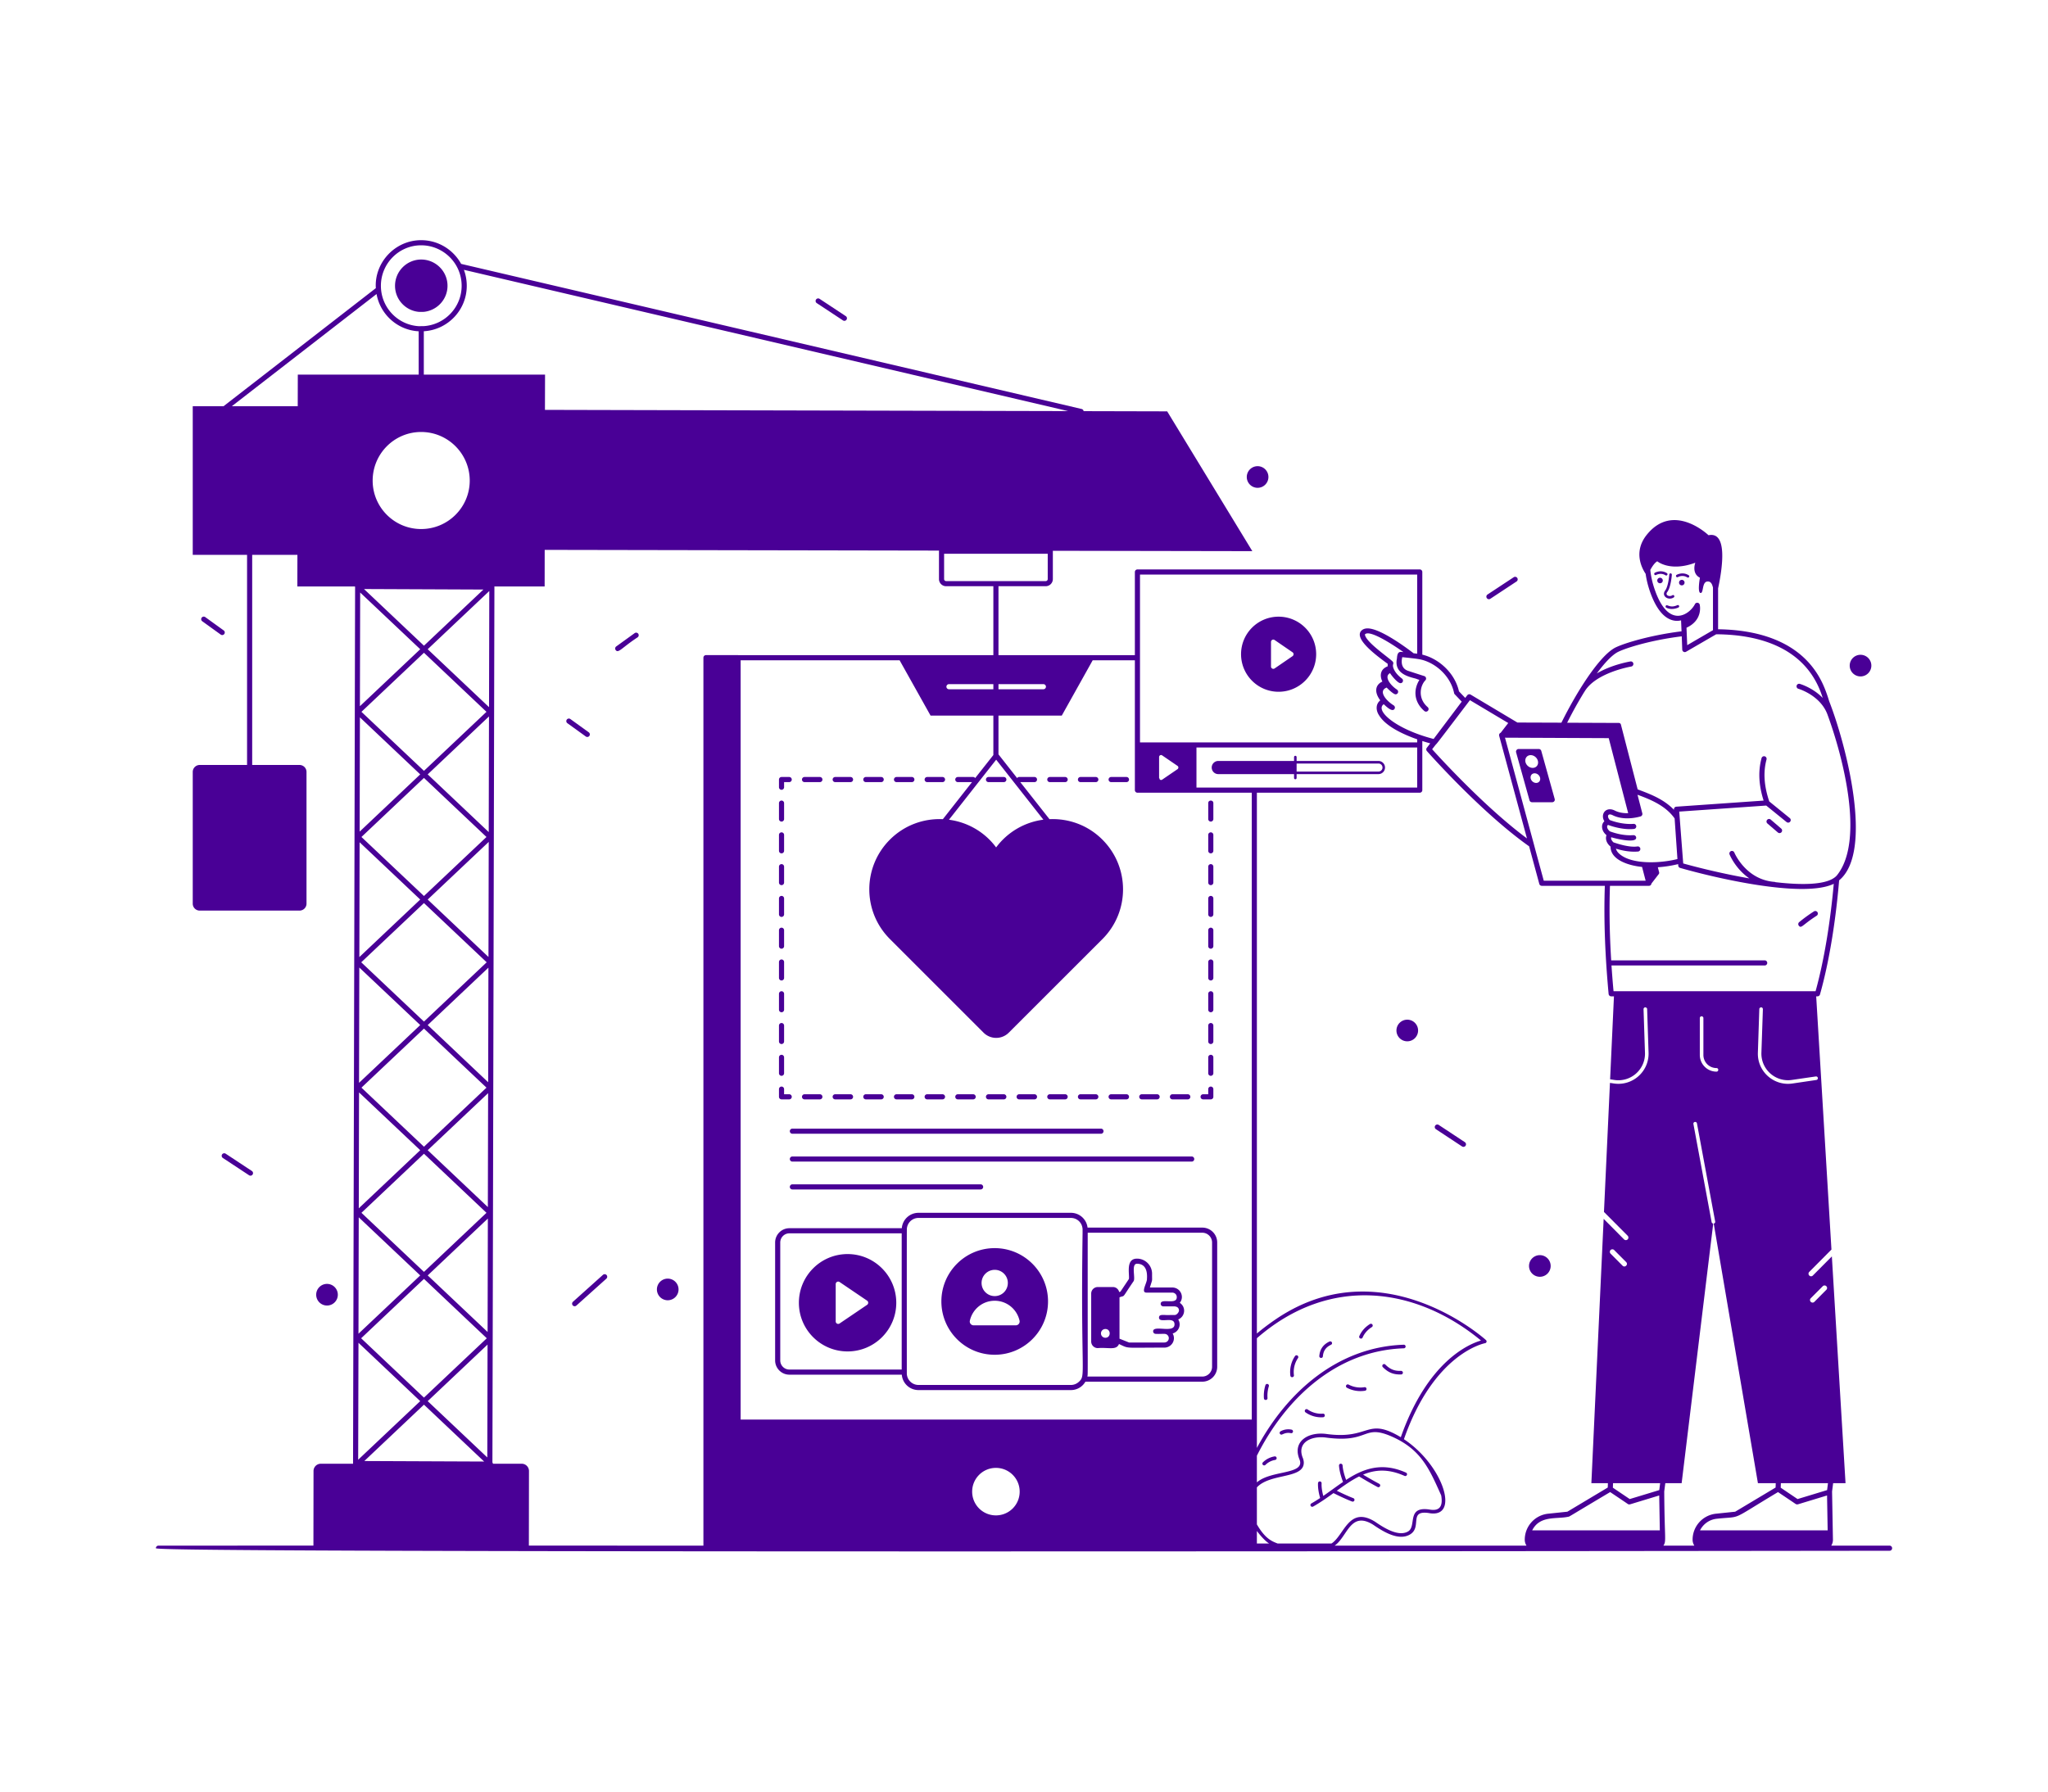 <svg xmlns="http://www.w3.org/2000/svg" viewBox="0 0 400 350" id="AppDevelopment"><path d="M264.081 293.335a.35.35 0 0 0 .254-.652c-.936-.364-2.008-.848-3.24-1.458 1.477-1.065 2.891-2.066 4.357-2.79 1.077.648 2.37 1.41 3.606 2.062a.35.35 0 0 0 .326-.62 70.616 70.616 0 0 1-3.16-1.795c2.362-.986 4.909-1.185 8.108.248a.35.35 0 0 0 .285-.639c-4.7-2.106-8.31-.803-11.704 1.418-.409-1.11-.637-2.042-.69-2.838a.36.36 0 0 0-.372-.326.35.35 0 0 0-.326.373c.06.89.31 1.917.767 3.14.007.018.025.026.034.043-1.387.946-2.608 1.873-3.872 2.739-.249-.933-.365-1.766-.329-2.466a.35.35 0 0 0-.7-.035c-.042.83.102 1.812.414 2.91-.558.367-1.126.727-1.715 1.059a.35.35 0 0 0 .344.61c1.416-.8 2.716-1.723 3.979-2.631 1.414.708 2.58 1.238 3.634 1.648zM267.563 258.665c-.955.6-1.652 1.39-2.07 2.35-.186.429.459.701.643.28.36-.828.966-1.514 1.8-2.038a.35.35 0 1 0-.373-.592zM259.651 262.085c-1.214.573-1.86 1.495-1.973 2.817-.04.462.657.524.697.059.09-1.067.592-1.78 1.575-2.244a.35.35 0 1 0-.299-.632zM258.373 276.17a4.616 4.616 0 0 1-2.987-.828.35.35 0 0 0-.406.57 5.324 5.324 0 0 0 3.448.956.349.349 0 0 0 .321-.376c-.014-.192-.157-.347-.376-.321zM266.496 270.999a4.938 4.938 0 0 1-3.096-.509.35.35 0 0 0-.326.62 5.61 5.61 0 0 0 3.528.58c.452-.067.363-.758-.106-.691zM273.648 267.812c-.921.016-1.908-.061-3.07-1.23a.35.35 0 0 0-.496.494c1.127 1.134 2.185 1.475 3.58 1.435.193-.003.346-.163.342-.356s-.201-.36-.356-.343zM252.942 264.909a5.536 5.536 0 0 0-.917 3.832c.063.465.756.363.694-.094a4.834 4.834 0 0 1 .8-3.342.35.35 0 0 0-.577-.396zM247.59 270.377a.35.35 0 0 0-.437.23 6.91 6.91 0 0 0-.293 2.56c.032.464.733.413.698-.051a6.338 6.338 0 0 1 .263-2.302.349.349 0 0 0-.23-.437zM252.268 279.293a3.123 3.123 0 0 0-2.155.321.35.35 0 0 0 .171.655c.21 0 .822-.513 1.835-.293a.341.341 0 0 0 .416-.267.35.35 0 0 0-.267-.416zM248.968 284.515a4.199 4.199 0 0 0-2.305 1.164.35.35 0 0 0 .494.497 3.493 3.493 0 0 1 1.918-.97.35.35 0 0 0-.107-.69zM236.483 197.75a.5.5 0 0 0 .5-.5v-3.104a.5.5 0 1 0-1 0v3.104a.5.5 0 0 0 .5.5zM236.483 203.958a.5.5 0 0 0 .5-.5v-3.104a.5.5 0 1 0-1 0v3.104a.5.5 0 0 0 .5.5zM236.483 166.709a.5.5 0 0 0 .5-.5v-3.105a.5.5 0 1 0-1 0v3.105a.5.5 0 0 0 .5.5zM236.483 191.542a.5.5 0 0 0 .5-.5v-3.105a.5.5 0 1 0-1 0v3.105a.5.5 0 0 0 .5.5zM236.483 179.125a.5.5 0 0 0 .5-.5v-3.104a.5.5 0 1 0-1 0v3.104a.5.5 0 0 0 .5.5zM236.483 160.5a.5.5 0 0 0 .5-.5v-3.104c0-.662-1-.661-1 0v3.105a.5.5 0 0 0 .5.5zM236.483 172.917a.5.5 0 0 0 .5-.5v-3.104a.5.5 0 1 0-1 0v3.104a.5.5 0 0 0 .5.5zM236.483 185.334a.5.5 0 0 0 .5-.5v-3.105a.5.5 0 1 0-1 0v3.105a.5.5 0 0 0 .5.5zM236.483 210.167a.5.5 0 0 0 .5-.5v-3.105a.5.5 0 1 0-1 0v3.105a.5.5 0 0 0 .5.5zM234.983 214.77h1.5a.5.5 0 0 0 .5-.5v-1.5a.5.5 0 1 0-1 0v1h-1a.5.5 0 1 0 0 1zM163.124 214.77h2.994a.5.5 0 1 0 0-1h-2.994a.5.5 0 1 0 0 1zM211.03 214.77h2.995a.5.5 0 1 0 0-1h-2.995a.5.5 0 1 0 0 1zM217.019 214.77h2.994a.5.5 0 1 0 0-1h-2.994a.5.5 0 1 0 0 1zM223.007 214.77H226a.5.5 0 1 0 0-1h-2.994a.5.5 0 1 0 0 1zM228.995 214.77h2.994a.5.5 0 1 0 0-1h-2.994a.5.5 0 1 0 0 1zM157.137 214.77h2.993a.5.5 0 1 0 0-1h-2.993a.5.5 0 1 0 0 1zM169.112 214.77h2.995a.5.5 0 1 0 0-1h-2.995a.5.5 0 1 0 0 1zM181.089 214.77h2.994a.5.5 0 1 0 0-1h-2.994a.5.5 0 1 0 0 1zM205.042 214.77h2.994a.5.5 0 1 0 0-1h-2.994a.5.5 0 1 0 0 1zM175.1 214.77h2.995a.5.5 0 1 0 0-1H175.1a.5.5 0 1 0 0 1zM187.077 214.77h2.994a.5.5 0 1 0 0-1h-2.994a.5.5 0 1 0 0 1zM199.054 214.77h2.994a.5.5 0 1 0 0-1h-2.994a.5.5 0 1 0 0 1zM193.066 214.77h2.994a.5.5 0 1 0 0-1h-2.994a.5.5 0 1 0 0 1zM152.643 214.77h1.5a.5.5 0 1 0 0-1h-1v-1a.5.5 0 1 0-1 0v1.5a.5.5 0 0 0 .5.5zM152.643 160.5a.5.5 0 0 0 .5-.5v-3.104a.5.5 0 1 0-1 0v3.105a.5.5 0 0 0 .5.5zM152.643 191.542a.5.5 0 0 0 .5-.5v-3.104a.5.5 0 1 0-1 0v3.104a.5.5 0 0 0 .5.5zM152.643 185.334a.5.5 0 0 0 .5-.5v-3.105a.5.5 0 1 0-1 0v3.105a.5.5 0 0 0 .5.5zM152.643 203.959a.5.5 0 0 0 .5-.5v-3.105a.5.5 0 1 0-1 0v3.105a.5.5 0 0 0 .5.5zM152.643 197.75a.5.5 0 0 0 .5-.5v-3.104a.5.5 0 1 0-1 0v3.104a.5.5 0 0 0 .5.5zM152.643 166.709a.5.5 0 0 0 .5-.5v-3.104a.5.5 0 1 0-1 0v3.104a.5.5 0 0 0 .5.5zM152.643 179.126a.5.5 0 0 0 .5-.5v-3.105a.5.5 0 1 0-1 0v3.105a.5.5 0 0 0 .5.5zM152.643 172.917a.5.5 0 0 0 .5-.5v-3.104a.5.5 0 1 0-1 0v3.104a.5.5 0 0 0 .5.5zM152.643 210.167a.5.5 0 0 0 .5-.5v-3.105a.5.5 0 1 0-1 0v3.105a.5.5 0 0 0 .5.5zM152.643 154.292a.5.5 0 0 0 .5-.5v-1h1a.5.5 0 1 0 0-1h-1.5a.5.5 0 0 0-.5.5v1.5a.5.5 0 0 0 .5.5zM208.037 151.792h-2.994a.5.5 0 1 0 0 1h2.994a.5.5 0 1 0 0-1zM157.137 152.792h2.994a.5.5 0 1 0 0-1h-2.994a.5.5 0 1 0 0 1zM211.031 151.792a.5.5 0 1 0 0 1h2.994a.5.5 0 1 0 0-1h-2.994zM163.125 152.792h2.994a.5.5 0 1 0 0-1h-2.994a.5.5 0 1 0 0 1zM192.566 152.292a.5.5 0 0 0 .5.5h2.995a.5.5 0 1 0 0-1h-2.995a.5.5 0 0 0-.5.5zM169.113 152.792h2.995a.5.5 0 1 0 0-1h-2.995a.5.5 0 1 0 0 1zM181.09 152.792h2.994a.5.5 0 1 0 0-1h-2.994a.5.5 0 1 0 0 1zM217.02 152.792h2.994a.5.5 0 1 0 0-1h-2.994a.5.5 0 1 0 0 1zM175.102 152.792h2.994a.5.5 0 1 0 0-1h-2.994a.5.5 0 1 0 0 1zM234.823 239.821h-22.41a3.27 3.27 0 0 0-3.25-2.89h-29.77a3.27 3.27 0 0 0-3.26 3.01h-21.96c-1.53 0-2.78 1.25-2.78 2.79v23.04c0 1.53 1.25 2.78 2.78 2.78h21.96a3.263 3.263 0 0 0 3.26 3.01h29.77c1.21 0 2.27-.66 2.83-1.64h22.83c1.61 0 2.91-1.31 2.91-2.91v-24.28c0-1.61-1.3-2.91-2.91-2.91zm-82.43 25.95v-23.04c0-.99.8-1.79 1.78-1.79h21.94v26.61h-21.94c-.98 0-1.78-.8-1.78-1.78zm56.77 4.79h-29.77a2.282 2.282 0 0 1-2.28-2.28c-.011-29.697-.002-28.141.02-28.34a2.274 2.274 0 0 1 2.26-2.01h29.77c1.13 0 2.06.82 2.24 1.89.06.256.034.447.04 1-.397 27.942.694 27.802-.7 29.1-.41.39-.96.64-1.58.64zm27.57-3.55c0 1.05-.86 1.91-1.91 1.91h-22.45c.128-.536.05.983.07-28.1h22.38c1.05 0 1.91.86 1.91 1.91v24.28z" fill="#490096" class="color000000 svgShape"></path><path d="M230.427 254.52c.972-1.206.112-3-1.482-3h-4.356c.554-1.837.41-.96.425-2.691a2.949 2.949 0 0 0-2.946-2.946c-2.267 0-1.418 3.071-1.58 3.977l-1.654 2.473-.242.078c-.139-.56-.624-.98-1.219-.98h-2.97c-.7 0-1.28.57-1.28 1.28v9.37c0 .7.58 1.28 1.28 1.28 2.12-.179 3.618.491 4.152-.799 2.053.957.91.692 8.838.705 1.47 0 2.348-1.537 1.642-2.763 1.21-.352 1.728-1.715 1.084-2.742 1.341-.541 1.604-2.395.308-3.243zm-14.534 6.821c-.48 0-.86-.38-.86-.86 0-.47.38-.85.86-.85 1.131 0 1.12 1.71 0 1.71zm13.537-4.447h-.845c-1.042.104-2.217-.3-2.217.5 0 1.256 3.08-.402 3.029 1.368-.05 1.778-4.176.01-4.176 1.318a.5.5 0 0 0 .5.5c1.47.07 1.94-.18 2.351.287.473.538.107 1.4-.68 1.4h-6.875l-1.864-.743v-8.083c1.222-.494.259.488 2.75-3.15.407-.6-.517-3.408.665-3.408 2.401 0 1.904 2.954 1.946 3.102-.165.957-1.168 2.535-.102 2.535h5.033c.443 0 .83.322.882.732.234 1.846-3.132.23-3.132 1.454a.5.5 0 0 0 .5.5h1.796c.1.029 1.254-.177 1.282.818.006.233-.368.87-.843.87zM165.543 244.991c-5.25 0-9.51 4.26-9.51 9.52 0 5.25 4.26 9.5 9.51 9.5s9.51-4.25 9.51-9.5c0-5.26-4.26-9.52-9.51-9.52zm3.81 9.92-5.37 3.64a.487.487 0 0 1-.76-.41v-7.28c0-.4.44-.63.76-.41l5.37 3.64c.29.2.29.62 0 .82zM194.273 243.831c-5.75 0-10.41 4.66-10.41 10.41 0 5.76 4.66 10.42 10.41 10.42s10.42-4.66 10.42-10.42c0-5.75-4.67-10.41-10.42-10.41zm.01 4.24c1.42 0 2.56 1.15 2.56 2.56 0 1.43-1.14 2.57-2.56 2.57s-2.57-1.14-2.57-2.57c0-1.41 1.15-2.56 2.57-2.56zm4.12 10.84h-8.25c-.47 0-.83-.44-.73-.9.5-2.23 2.47-3.9 4.85-3.9 2.39 0 4.36 1.67 4.86 3.9.1.46-.26.9-.73.9zM154.263 220.986a.5.5 0 0 0 .5.5h60.27a.5.5 0 1 0 0-1h-60.27a.5.5 0 0 0-.5.5zM154.263 226.427a.5.5 0 0 0 .5.5h77.99a.5.5 0 1 0 0-1h-77.99a.5.5 0 0 0-.5.5zM191.527 232.369a.5.5 0 1 0 0-1h-36.764a.5.5 0 1 0 0 1h36.764zM82.265 50.701c-2.81 0-5.11 2.3-5.11 5.13 0 2.67 2.04 4.84 4.62 5.09.937.032.898-.01 1 0 2.59-.26 4.63-2.43 4.63-5.09 0-2.83-2.31-5.13-5.14-5.13z" fill="#490096" class="color000000 svgShape"></path><path d="M369.055 301.951h-11.39c.22-.35.34-.76.33-1.18l-.17-9.4.21-1.62h2.42l-2.67-44.3-3.71 3.73c-.19.2-.51.2-.7 0-.2-.19-.2-.51-.01-.7l4.34-4.37-2.98-49.47h.25c.23 0 .42-.15.49-.37 1.75-6.18 3.05-14.09 3.74-22.29 6.83-5.62 1.32-26.66-1.95-35.01-.26-.88-.55-1.7-.86-2.47-3.38-8.43-11.68-11.45-20.83-11.57v-7.98c.85-3.97 1.91-11.18-1.87-10.39 0 0-6.83-6.59-12.05-.1-2.64 3.27-1.03 6.45-.23 7.64.15 1.1.43 2.25.84 3.45 1 2.86 2.28 4.68 3.8 5.39.92.44 1.73.38 2.28.25 0 .11.09 2.14.09 2.14-6.65.82-12.13 2.62-13.27 3.37-2.94 1.82-7.07 8.18-10.19 14.48l-8.6-.03-9.14-5.46a.511.511 0 0 0-.65.13l-.4.52-1.22-1.28c-.83-3.69-4.05-6.44-7.16-7.17v-16.15c0-.27-.22-.5-.5-.5h-55.14c-.27 0-.5.23-.5.5v16.25h-26.64v-13.47h9.23a1.4 1.4 0 0 0 1.39-1.39v-5.45c0-.03-.02-.05-.02-.08l38.98.07-16.63-27.31-16.32-.04a.503.503 0 0 0-.37-.42l-121.21-28.35c-1.52-2.76-4.45-4.63-7.81-4.63-5.18 0-9.17 4.47-8.85 9.36v.01l-29.75 23.07h-6.01v29.03h10.61v41.05h-9.25c-.75 0-1.36.61-1.36 1.36v25.73c0 .75.61 1.36 1.36 1.36h19.49c.76 0 1.37-.61 1.37-1.36v-25.73c0-.75-.61-1.36-1.37-1.36h-9.24v-41.05h8.833l-.013 6.18h11.26c0 .04.01.07.02.11l-.4 171.23c0 .01.01.03.01.04h-6.31c-.78 0-1.42.63-1.42 1.42l-.02 14.57c-24.58.01-29.37.01-30.14.01h-.13c-.28 0-.5.23-.5.5 0 .29 11.7.89 338.61.5.28 0 .5-.22.5-.5 0-.27-.22-.5-.5-.5zm-15.39-48.33 2.34-2.35c.19-.2.51-.2.7 0 .2.19.2.51 0 .7l-2.33 2.35c-.2.2-.51.2-.71 0-.2-.19-.2-.51 0-.7zm1.38-43.03c.03.19-.1.36-.29.39l-4.68.69c-3.63.53-6.87-2.35-6.74-6.03l.28-8.52c0-.19.17-.31.36-.33.19 0 .34.16.34.36l-.29 8.51c-.1 3.25 2.76 5.78 5.95 5.31l4.68-.68c.2-.02.37.11.39.3zm-.44-16.95h-39.46c-.16-1.71-.29-3.38-.4-5.03h29.92c.28 0 .5-.22.5-.5 0-.27-.22-.5-.5-.5h-29.98c-.32-5.15-.4-9.98-.24-14.56h7.61c.25 0 .45-.16.49-.44l1.43-1.85c.08-.11.11-.24.07-.37l-.25-.97c1.29-.08 2.63-.29 3.97-.61l.02.3c.02.21.16.38.36.44 6.47 1.86 23.94 6.02 30.01 3.11-.69 7.7-1.92 15.1-3.55 20.98zm-19.36 15.01c.47 0 .47.7 0 .7-1.79 0-3.25-1.46-3.25-3.26v-7.2c0-.2.15-.35.35-.35.19 0 .35.15.35.35v7.2c0 1.41 1.14 2.56 2.55 2.56zm-15.38-43.3c-1.55.26-3.84-.49-4.7-.78-.01 0-.02-.01-.03-.01-.28-.25-.57-.68-.44-1 .89.28 5 1.27 4.87.04a.5.5 0 0 0-.45-.44c-.15-.05-1.84.29-4.68-.75h-.01c-.68-.57-.61-1.16-.34-1.25h.01c1.45.53 3.36.95 5.02.78a.498.498 0 1 0-.1-.99c-1.59.11-3.28-.25-4.58-.74h-.01c-.59-.61-.48-1.44.52-.97 1.63.83 3.75.75 5.49.25.25-.08.39-.34.33-.6l-.94-3.63c2.76 1 5.55 2.21 7.25 4.63l.55 7.93c-3.37.85-8.92 1.11-11.32-1-.37-.32-.6-.66-.69-1.03 1.37.43 2.88.68 4.32.56h.02a.503.503 0 0 0-.09-1zm3.34-50.13c-.48-1.37-.76-2.66-.88-3.88.36-.67.85-1.4 1.36-1.69 0 0 2.48 2.12 7.43.28 0 0-.79 2.08.9 2.93 0 0-.54 2.96.14 2.98.61.03.23-2.16 1.32-2.24.78-.07.96.7 1.09 1.18v8.33c-.1.06-4.69 2.72-5.03 2.93-.01-.1-.14-3.41-.14-3.41 3.3-1.52 2.59-4.48 2.58-4.51a.5.5 0 0 0-.93-.1c-.98 1.94-5.11 5.06-7.84-2.8zm-13.76 19.93h.01c2.16-3.75 9.08-4.93 9.15-4.94.27-.05.45-.31.41-.58a.496.496 0 0 0-.57-.41c-.21.03-3.66.62-6.57 2.34 1.43-1.93 2.76-3.36 3.82-4.02 1.1-.72 6.36-2.45 12.77-3.23l.1 2.6c.02.39.44.6.75.41l5.88-3.41c8.75.05 16.98 2.78 20.28 10.96.19.47.36.96.53 1.48-1.92-1.99-4.34-2.71-4.48-2.75a.501.501 0 0 0-.62.34c-.07.27.08.55.35.62.04.01 4.28 1.26 5.67 5.02 3.03 8.25 7.26 24.5 1.93 31.32-.16.21-.36.4-.6.57-1.97 1.41-6.45 1.45-11.47.87a.667.667 0 0 0-.2-.06c-5.61-.41-7.83-5.68-7.85-5.73a.505.505 0 0 0-.65-.28c-.26.11-.38.4-.28.65.07.17 1.19 2.84 3.87 4.68-4.99-.87-9.89-2.07-12.92-2.92-.06-.71-.59-7.64-.78-10.13l16.99-1.18 3.97 3.22c.21.17.53.15.7-.07.18-.21.15-.53-.07-.7l-4.01-3.26c-1.02-3.04-1.2-5.72-.53-8.19a.508.508 0 0 0-.36-.62.504.504 0 0 0-.61.35c-.69 2.54-.56 5.26.4 8.3l-17.05 1.19c-.28.02-.48.26-.46.53v.08c-1.98-2.06-4.55-3.05-7.09-3.99l-3.27-12.66a.427.427 0 0 0-.41-.32l-10.09-.04c1.07-2.14 2.22-4.19 3.36-6.04zm4.76 9.05 3.8 14.66c-.82.02-1.76-.08-2.61-.51-1.72-.87-2.89.67-2.04 2.1-.62.5-.7 1.75.36 2.66.02.02.03.04.05.05-.29.83.1 1.66.8 2.23-.03 2.59 3.52 3.71 6.15 3.97l.7 2.69h-19.9l-1.59-5.85-.39-1.47-5.59-20.62 20.26.09zm-27.11-7.42 7.49 4.47c-.02.02-.04.03-.05.05l-1.43 1.85c-.08.03-.16.08-.21.16-.1.12-.13.28-.09.43l5.43 20.05c-8.09-6-16.86-15.58-18.52-17.42 2.21-2.87-2.05 2.84 7.38-9.59zm-3.09-1.38c.02.09.06.18.13.24l1.36 1.43c-.08.1-5.18 6.87-5.49 7.29-7.42-1.92-11.53-5.57-9.74-6.79.58.55 1.68 1.59 2.1.92.15-.23.07-.54-.16-.69-1.55-.96-3.07-2.85-1.37-3.48.28.3 1.33 1.32 1.74 1.32.16 0 .32-.08.41-.22.16-.23.09-.54-.14-.7-1.37-.91-2.56-2.58-1.35-3.22.29.49 1.49 1.96 2.03 1.96.15 0 .3-.06.4-.19.16-.22.12-.54-.1-.7-.76-.58-1.46-1.31-1.73-2.23-.14-.59.15-.64-.01-.98-.1-.43-5.38-3.85-5.5-5.42.94-1.12 6.33 2.6 7.52 3.45l-.39-.04c-.97-.1-.8 1.16-.92 1.52-.48 3.21 3.43 3.48 4 3.81l.43.14c-1.28 2.08-.97 4.42.97 6.08.2.18.51.16.7-.05.18-.21.16-.53-.05-.71-2-1.72-1.48-4.21-.43-5.26.23-.27.1-.7-.23-.8-.1-.03-3.12-1.01-3.12-1.01-1.82-.58-1.18-2.58-1.19-2.69.1.01 2.81.29 2.92.34 3.16.38 6.47 3.1 7.21 6.68zm-61.35-23.16h54.14v15.46l-.7-.08c-1.7-1.3-6.87-5.1-9.23-4.85-.46.05-.82.23-1.07.55-1.24 1.65 3.27 4.91 5.25 6.37-.02.16-.02.32 0 .47-.62.24-1.05.61-1.24 1.12-.27.73 0 1.48.19 1.87-1.22.53-1.76 1.86-.41 3.67-.94.73-.85 2-.26 2.88 1.29 2.19 4.79 3.79 7.47 4.73v.6h-54.14v-32.79zm31.17 172.91c1.12 2.97-5.58 2.01-8.34 4.44v-5.21c5.6-11.16 15.52-20.54 28.71-20.98.19-.01.35-.17.34-.36s-.15-.34-.36-.34c-13 .44-22.89 9.34-28.69 20.16v-21.43c14.23-12.41 31.1-10.01 43.77.45-2.41.7-10.45 4.1-15.66 18.89-6.74-4.02-5.97.5-14.42-.62-3.63-.53-6.85 1.42-5.35 5zm-20.14-131.29v-7.83h43.11v7.83h-43.11zm-3.7-3.6-3 2.05c-.17.12-.37.07-.49-.07a.47.47 0 0 0-.11-.26v-4.09c0-.31.35-.5.6-.32l3 2.05c.22.15.22.48 0 .64zm-26.2-16.61c.27 0 .5.22.5.5s-.23.5-.5.5h-8.77v-1h8.77zm.85-20.52c0 .21-.18.39-.39.39h-19.46c-.21 0-.39-.18-.39-.39v-4.95h20.24v4.95zm-10.07 35.28 9.22 11.72a13.69 13.69 0 0 0-9.23 5.42c-2.05-2.8-5.33-4.9-9.21-5.41l9.22-11.73zm-.55-13.76h-8.67c-.27 0-.5-.22-.5-.5s.23-.5.5-.5h8.67v1zm14.61-54.34-102.19-.24.02-6.89h-23.68v-8.47c4.67-.27 8.39-4.14 8.39-8.88 0-1.09-.2-2.15-.56-3.12l118.02 27.6zm-125.82 169.53 12.27 11.6-12.27 11.59-12.27-11.59 12.27-11.6zm-12.79 10.71.05-22.74 12.01 11.35-12.06 11.39zm.58-23.62 12.21-11.54 12.21 11.54-12.21 11.54-12.21-11.54zm-.52-.88.05-22.64 11.95 11.29-12 11.35zm.52-23.57 12.21-11.54 12.21 11.54-12.21 11.54-12.21-11.54zm-.47-.94.05-22.53 11.9 11.24-11.95 11.29zm.43-23.55 12.25-11.57 12.25 11.57-12.25 11.58-12.25-11.58zm-.37-1.02.05-22.43 11.84 11.19-11.89 11.24zm.41-23.46 12.21-11.54 12.21 11.54-12.21 11.53-12.21-11.53zm-.35-1.05.05-22.32 11.78 11.14-11.83 11.18zm.35-23.4 12.21-11.54 12.21 11.54-12.21 11.53-12.21-11.53zm-.3-1.1.05-22.21 11.73 11.08-11.78 11.13zm.8-22.89 23.32.1-11.61 10.97-11.71-11.07zm1.69-21.18c0-5.24 4.23-9.5 9.47-9.5s9.49 4.26 9.49 9.5c0 5.21-4.25 9.46-9.49 9.46s-9.47-4.25-9.47-9.46zm9.47-45.97c4.32 0 7.91 3.51 7.91 7.91 0 4.19-3.27 7.61-7.39 7.88l-1 .01c-4.1-.25-7.38-3.67-7.38-7.89 0-4.34 3.5-7.91 7.86-7.91zm-24.09 25.26-.014 6.18H45.275l28.27-21.92c.72 4 4.11 7.06 8.23 7.28v8.46h-23.61zm11.85 189.14 12.06 11.4-12.12 11.45.06-22.85zm1.14 23.1 11.65-11.01 11.75 11.11-23.4-.1zm24.02-.7-11.64-11 11.69-11.05-.05 22.05zm.06-24.51-11.7-11.05 11.75-11.11-.05 22.16zm.05-24.4-11.75-11.11 11.8-11.15-.05 22.26zm.06-24.39-11.81-11.17 11.86-11.21-.05 22.38zm.06-24.47-11.87-11.22 11.92-11.26-.05 22.48zm.05-24.4-11.92-11.27 11.97-11.32-.05 22.59zm.06-24.4-11.98-11.32 12.03-11.37-.05 22.69zm48.63-10.17h-6.25c-.29 0-.51.23-.51.51v173.46c-.25 0-4.94 0-34.09-.01l.02-14.57c0-.78-.63-1.42-1.42-1.42h-5.62a.523.523 0 0 0-.1-.26c.09-37.33.3-133.07.39-171.01 0-.04-.01-.07-.02-.11h9.83l.01-7.15 77.03.14c-.01.04-.02.08-.02.12v5.45c0 .76.62 1.39 1.39 1.39h9.23v13.47h-49.83c-.02 0-.03-.01-.04-.01zm50.37 168.06a4.63 4.63 0 0 1-4.64-4.64c0-2.56 2.07-4.64 4.64-4.64s4.64 2.08 4.64 4.64a4.63 4.63 0 0 1-4.64 4.64zm49.97-18.72h-99.83v-148.33h31.05l6.05 10.81h12.26v7.7l-3.55 4.5a.497.497 0 0 0-.39-.21h-3c-.27 0-.5.22-.5.5s.23.5.5.5h2.77l-5.69 7.24c-3.73-.17-7.5 1.15-10.35 4-5.36 5.36-5.36 14.06.01 19.42l18.28 18.28a3.483 3.483 0 0 0 4.94 0l18.28-18.27c5.37-5.37 5.37-14.07 0-19.43-2.84-2.85-6.62-4.17-10.34-4l-5.7-7.24h2.77c.28 0 .5-.22.5-.5s-.22-.5-.5-.5h-2.99c-.17 0-.31.09-.4.21l-3.64-4.63v-7.57h12.36l6.04-10.81h8.24v25.37c0 .27.23.5.5.5h22.33v122.46zm1 24.22v-2.46c.54.75 1.67 2.04 2.4 2.46h-2.4zm14.56 0h-10.5c-1.14-.45-2.43-.93-4.06-3.74v-7.23c2.59-2.79 9.01-1.64 9.16-4.73.01-.29-.04-.61-.16-.95-1.31-3.09 1.64-4.47 4.59-4.04 8.26 1.09 7.11-2.54 12.39-.37 6.02 2.52 7.64 6.34 10.02 11.66.36 2.08-.26 3.14-2.33 2.75-4.53-.66-2.39 3.3-4.16 4.3-1.88 1.06-4.66-.69-6.44-1.92-5.13-3.17-6.02 2.7-8.51 4.27zm38.1.41h-37.47c2.5-1.74 3.05-6.84 7.5-4.1 2.07 1.43 4.97 3.18 7.16 1.95 2.52-1.42-.31-4.8 3.71-4.22 6.21 1.19 2.89-9.31-4.84-14.42 5.9-16.89 15.75-18.74 15.85-18.76.28-.04.4-.4.18-.6-.14-.14-10.54-9.49-24.1-9.49-5.29 0-11.05 1.42-16.88 5.36-1.37.93-2.62 1.87-3.77 2.84v-105.65h31.81c.28 0 .5-.23.5-.5v-9.6c.61.2 1.14.35 1.55.46l-.67.87c-.15.19-.14.46.02.64.59.67 10.77 12.11 19.96 18.6l1.99 7.35c.06.22.26.37.49.37h12.31c-.25 6.98.1 14.22.74 21.14.03.25.24.45.5.45h.54l-.75 16.22c.01 0 .02-.01.03-.01l.84.13c3.2.46 6.05-2.08 5.94-5.32l-.28-8.51c0-.2.15-.36.34-.36.17.01.36.14.36.33l.28 8.52c.12 3.65-3.08 6.55-6.74 6.03l-.8-.12-1.17 25.21 4.63 4.65c.19.2.19.52 0 .71-.2.2-.52.19-.71 0l-3.98-4.01-2.4 51.64h3.23l-.03.85-7.89 4.72-3.73.39a5.104 5.104 0 0 0-4.59 5.1c0 .42.13.81.34 1.14zm18.76-54.69-2.34-2.35a.513.513 0 0 1 0-.71c.2-.19.52-.19.71.01l2.34 2.35c.46.47-.25 1.17-.71.7zm-17.65 51.7c1.5-2.97 4.76-2.14 7.08-2.66.21-.02-.23.17 8.15-4.81.1.06 3.25 2.18 3.46 2.33.18.12.33.06.43.06l5.69-1.73.12 6.81h-24.93zm24.82-7.86c-.1.03-5.42 1.65-5.77 1.75-.1-.07-3.09-2.08-3.29-2.22l.03-.88h9.2l-.17 1.35zm6.85 10.85h-6.04c.61-.95.22-1 .16-10.58l.21-1.62h3.19l6.17-50.72c-.15-.02-.28-.12-.31-.27l-3.56-19.18c-.04-.19.09-.37.28-.4.2-.04.37.09.41.27l3.56 19.18a.35.35 0 0 1-.28.41l8.63 50.71h3.48l-.03.85-7.89 4.72-3.73.39a5.104 5.104 0 0 0-4.59 5.1c0 .42.13.81.34 1.14zm1.11-2.99c.62-1.22 1.8-2.1 3.25-2.26 5.23-.57 2.26.6 11.98-5.21.1.06 3.25 2.18 3.46 2.33.12.07.29.09.4.06h.03l5.69-1.73.12 6.81h-24.93zm24.82-7.86c-.1.03-5.42 1.65-5.77 1.75-.1-.07-3.09-2.08-3.29-2.22l.03-.88h9.2l-.17 1.35z" fill="#490096" class="color000000 svgShape"></path><path d="M351.338 180.85c.505.608.696-.18 3.48-1.956a.5.5 0 1 0-.537-.844 28.966 28.966 0 0 0-2.876 2.095.5.5 0 0 0-.067.704zM345.848 160.113a.5.5 0 0 0-.653.758l2.046 1.759a.5.5 0 1 0 .653-.758l-2.046-1.759zM303.573 156.521c.09-.12.12-.28.08-.43l-2.62-9.39a.513.513 0 0 0-.49-.38h-3.93a.47.47 0 0 0-.41.21.49.49 0 0 0-.09.44l2.62 9.38c.06.22.26.37.49.37h3.94c.15 0 .31-.07.41-.2zm-5.65-7.75c-.1-.69.36-1.25 1.04-1.25s1.33.56 1.43 1.25c.11.68-.36 1.24-1.04 1.24-.69 0-1.32-.56-1.43-1.24zm2.11 4.18c-.52 0-1-.42-1.08-.93-.08-.53.26-.95.78-.95s1 .42 1.08.95c.08.51-.27.93-.78.93zM326.91 116.705a.25.25 0 0 0-.282-.414c-.538.368-1.481.008-.991-.64.715-.934.888-3.273.895-3.373a.25.25 0 0 0-.231-.267c-.136-.029-.257.093-.267.232-.046.634-.276 2.427-.795 3.105-.84 1.103.643 2.053 1.67 1.357zM327.465 112.303a.25.25 0 0 0 .25.433c.037-.021.924-.513 1.835.062.12.075.274.036.345-.078a.25.25 0 0 0-.078-.344c-1.171-.74-2.303-.1-2.352-.073zM328.47 113.278a.537.537 0 0 0-.53.547.53.53 0 0 0 .548.529.537.537 0 0 0 .529-.547.543.543 0 0 0-.547-.53zM325.297 112.388a.25.25 0 1 0 .268-.422c-1.171-.742-2.306-.1-2.353-.073a.248.248 0 0 0-.09.341c.068.12.223.161.34.09.009-.003.916-.517 1.835.064zM324.216 112.868a.537.537 0 0 0-.529.547.53.53 0 0 0 .548.53.537.537 0 0 0 .529-.548.543.543 0 0 0-.548-.53zM327.608 118.223c-1.504.686-2.01-.31-2.266.138a.25.25 0 0 0 .09.342c.541.31 1.47.39 2.384-.025.125-.056.181-.205.124-.33s-.21-.183-.332-.125zM252.744 151.984a.25.25 0 0 0 .5 0v-.755h16.031a1.286 1.286 0 0 0 0-2.57h-16.03v-.757a.25.25 0 0 0-.5 0v.757h-14.847a1.286 1.286 0 0 0 0 2.57h14.846v.755zm16.531-2.825a.786.786 0 0 1 0 1.57h-16.03v-1.57h16.03zM249.723 135.141c4.05 0 7.34-3.29 7.34-7.34s-3.29-7.33-7.34-7.33-7.33 3.28-7.33 7.33c0 4.05 3.28 7.34 7.33 7.34zm-1.48-9.74c0-.36.4-.58.71-.37l3.5 2.4c.26.18.26.56 0 .75l-3.5 2.4c-.3.21-.71-.01-.71-.37v-4.81zM245.626 95.298a2.113 2.113 0 1 0-.002-4.226 2.113 2.113 0 0 0 .002 4.226zM274.856 199.202a2.113 2.113 0 1 0 .003 4.226 2.113 2.113 0 0 0-.003-4.226zM291.1 116.964l5.086-3.356a.5.5 0 1 0-.551-.834l-5.086 3.356a.5.5 0 1 0 .55.834zM363.386 132.145a2.113 2.113 0 1 0-.002-4.226 2.113 2.113 0 0 0 .002 4.226zM286.106 223.13l-5.086-3.356a.5.5 0 1 0-.55.834l5.085 3.356a.498.498 0 1 0 .55-.834zM300.799 245.202a2.113 2.113 0 1 0-.003 4.225 2.113 2.113 0 0 0 .003-4.225zM111.866 255.017a.5.5 0 0 0 .706.038l5.866-5.265a.5.5 0 0 0-.668-.744l-5.866 5.265a.5.5 0 0 0-.038.706zM130.417 254.015a2.113 2.113 0 1 0-.002-4.226 2.113 2.113 0 0 0 .002 4.226zM48.626 229.582a.5.5 0 1 0 .55-.834l-5.085-3.356a.5.5 0 1 0-.55.834l5.085 3.356zM65.982 252.931a2.113 2.113 0 1 0-4.226.002 2.113 2.113 0 0 0 4.226-.002zM114.42 143.883a.5.5 0 0 0 .586-.81l-3.597-2.597a.5.5 0 1 0-.586.81l3.597 2.597zM124.54 124.5a.5.5 0 1 0-.587-.81l-3.595 2.597a.5.5 0 0 0-.113.698c.526.726 1.189-.448 4.294-2.484zM159.54 59.226l5.086 3.356a.5.5 0 1 0 .55-.834l-5.085-3.356a.5.5 0 1 0-.55.834zM43.4 124.063a.5.5 0 0 0 .293-.905l-3.596-2.596a.5.5 0 1 0-.586.81l3.597 2.596a.497.497 0 0 0 .292.095z" fill="#490096" class="color000000 svgShape"></path></svg>
